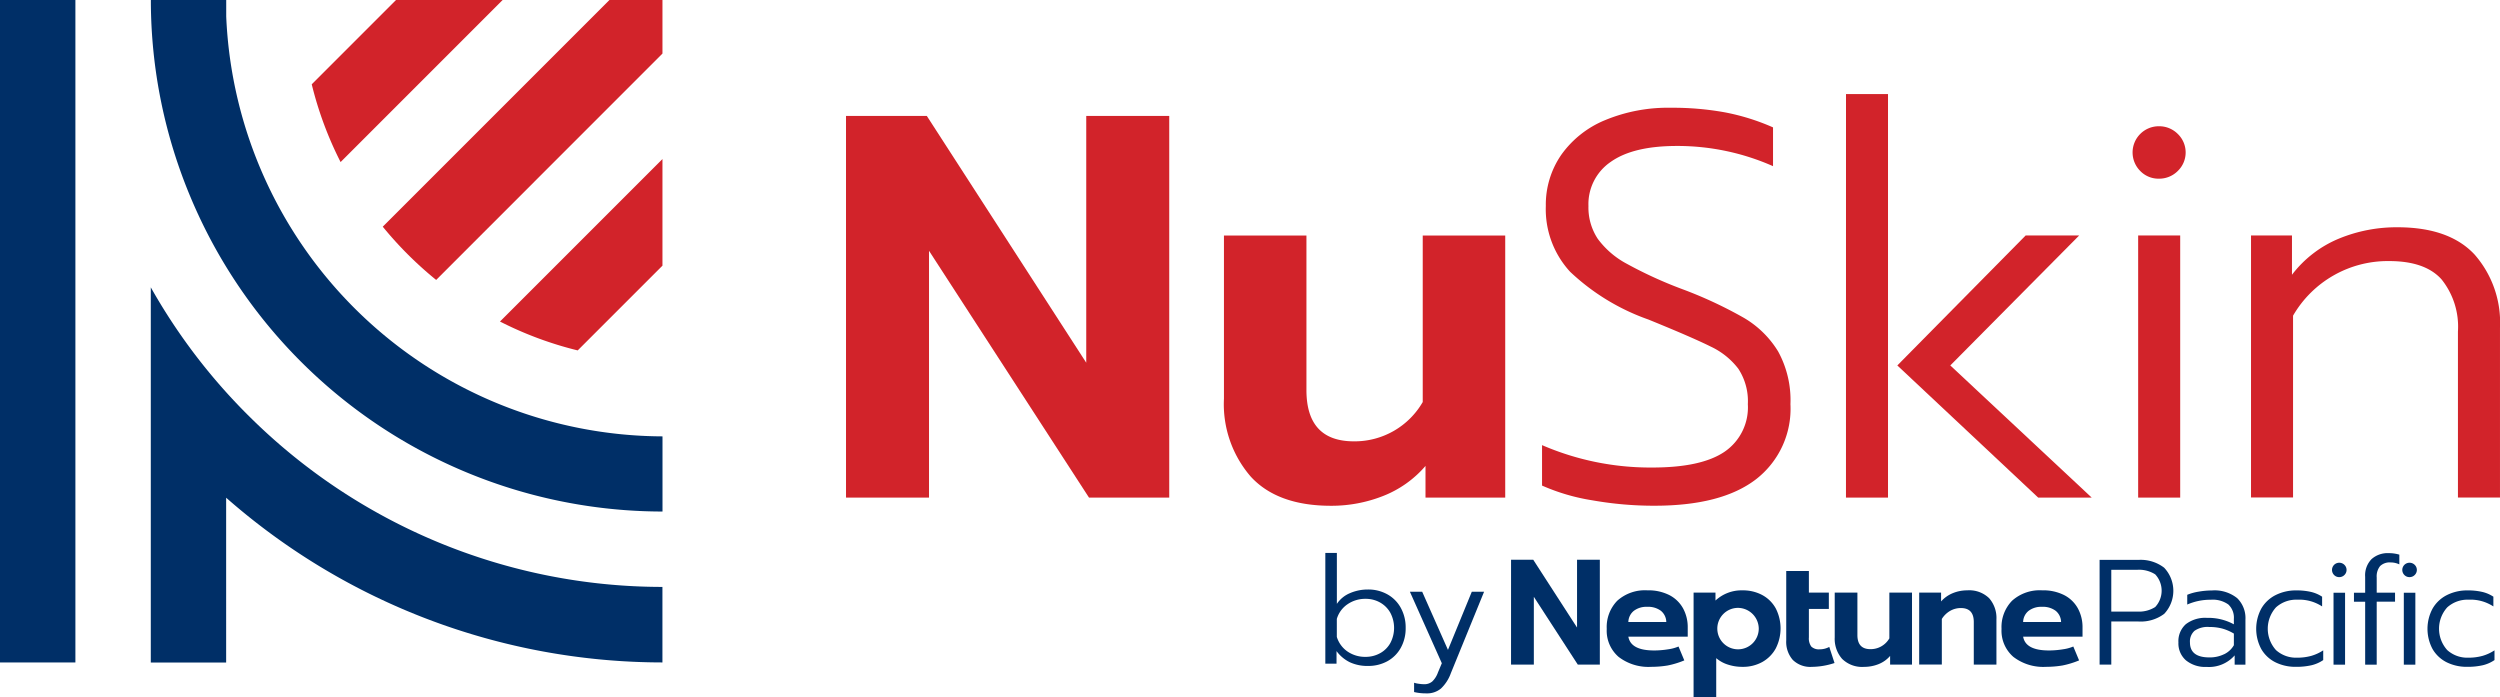 <svg xmlns="http://www.w3.org/2000/svg" width="245.494" height="68.487" viewBox="0 0 245.494 68.487">
  <g id="NuSkin_logo_-_Rollover" data-name="NuSkin logo - Rollover" transform="translate(-149.936 -322.441)">
    <rect id="Rectangle_31" data-name="Rectangle 31" width="7.404" height="65.052" transform="translate(149.936 322.441)" fill="#002f67"/>
    <path id="Path_1460" data-name="Path 1460" d="M207.4,341.929a50.287,50.287,0,0,0,46.292,30.743v-7.38a43.06,43.06,0,0,1-42.842-41.239v-1.612h-7.4v.153A50,50,0,0,0,207.4,341.929Z" transform="translate(-38.7 0)" fill="#002f67"/>
    <path id="Path_1461" data-name="Path 1461" d="M212.949,436.9a57.638,57.638,0,0,1-9.506-12.513v36.841h7.4V445.045a64.967,64.967,0,0,0,42.842,16.176v-7.416a57.565,57.565,0,0,1-40.738-16.91Z" transform="translate(-38.7 -73.73)" fill="#002f67"/>
    <path id="Path_1462" data-name="Path 1462" d="M327.348,394.828a35.262,35.262,0,0,0,7.634,2.837l8.322-8.322v-10.47Z" transform="translate(-128.316 -40.814)" fill="#d2232a"/>
    <path id="Path_1463" data-name="Path 1463" d="M308.015,322.441l-22.26,22.26A36.158,36.158,0,0,0,291,349.93L313.221,327.7v-5.264Z" transform="translate(-98.233 0)" fill="#d2232a"/>
    <path id="Path_1464" data-name="Path 1464" d="M260.555,330.718a35.256,35.256,0,0,0,2.833,7.637L279.3,322.441h-10.47Z" transform="translate(-80.007 0)" fill="#d2232a"/>
    <path id="Path_1465" data-name="Path 1465" d="M686.125,521.066h2.18l4.3,6.657v-6.657h2.238v10.295h-2.164l-4.316-6.657v6.657h-2.239Z" transform="translate(-387.807 -143.658)" fill="#002f67"/>
    <path id="Path_1466" data-name="Path 1466" d="M721.242,538.455a3.392,3.392,0,0,1-1.164-2.747,3.7,3.7,0,0,1,1.038-2.769,4.066,4.066,0,0,1,2.968-1.017,4.52,4.52,0,0,1,2.15.471,3.213,3.213,0,0,1,1.34,1.3,3.843,3.843,0,0,1,.457,1.878v.9H722.2q.235,1.356,2.533,1.355a8.661,8.661,0,0,0,1.4-.118,3.887,3.887,0,0,0,.993-.271l.569,1.364a8.584,8.584,0,0,1-1.635.5,10.028,10.028,0,0,1-1.62.133A4.808,4.808,0,0,1,721.242,538.455Zm4.684-3.424a1.454,1.454,0,0,0-.53-1.1,2.086,2.086,0,0,0-1.34-.39,2.033,2.033,0,0,0-1.326.4,1.458,1.458,0,0,0-.53,1.09Z" transform="translate(-412.364 -151.511)" fill="#002f67"/>
    <path id="Path_1467" data-name="Path 1467" d="M784.4,533.784a2.684,2.684,0,0,1-.64-1.907v-6.819h2.224v2.121h1.96v1.605h-1.96v2.8a1.353,1.353,0,0,0,.235.891,1.069,1.069,0,0,0,.839.273,1.947,1.947,0,0,0,.928-.236l.516,1.581a7.3,7.3,0,0,1-2.224.378A2.448,2.448,0,0,1,784.4,533.784Z" transform="translate(-458.42 -146.546)" fill="#002f67"/>
    <path id="Path_1468" data-name="Path 1468" d="M801.693,539.224a2.986,2.986,0,0,1-.721-2.1v-4.4H803.2v4.168q0,1.384,1.281,1.384a2.121,2.121,0,0,0,1.856-1.06v-4.492h2.224v7.069h-2.15v-.854a2.9,2.9,0,0,1-1.141.81,3.788,3.788,0,0,1-1.406.265A2.792,2.792,0,0,1,801.693,539.224Z" transform="translate(-470.871 -152.089)" fill="#002f67"/>
    <path id="Path_1469" data-name="Path 1469" d="M830.948,532.144h2.15v.869a3.092,3.092,0,0,1,1.156-.817,3.7,3.7,0,0,1,1.407-.273,2.8,2.8,0,0,1,2.158.773,2.952,2.952,0,0,1,.714,2.084v4.433h-2.224v-4.182q0-1.37-1.267-1.37a2.108,2.108,0,0,0-1.046.272,2.343,2.343,0,0,0-.825.8v4.477h-2.224Z" transform="translate(-492.552 -151.511)" fill="#002f67"/>
    <path id="Path_1470" data-name="Path 1470" d="M861.328,538.455a3.393,3.393,0,0,1-1.163-2.747,3.7,3.7,0,0,1,1.038-2.769,4.067,4.067,0,0,1,2.968-1.017,4.519,4.519,0,0,1,2.15.471,3.212,3.212,0,0,1,1.34,1.3,3.839,3.839,0,0,1,.457,1.878v.9h-5.832q.235,1.356,2.533,1.355a8.657,8.657,0,0,0,1.4-.118,3.893,3.893,0,0,0,.993-.271l.569,1.364a8.6,8.6,0,0,1-1.636.5,10.028,10.028,0,0,1-1.62.133A4.811,4.811,0,0,1,861.328,538.455Zm4.684-3.424a1.453,1.453,0,0,0-.531-1.1,2.086,2.086,0,0,0-1.34-.39,2.033,2.033,0,0,0-1.326.4,1.46,1.46,0,0,0-.53,1.09Z" transform="translate(-513.683 -151.511)" fill="#002f67"/>
    <path id="Path_1471" data-name="Path 1471" d="M750.893,532.144h2.15v.78a3.745,3.745,0,0,1,2.651-1,4,4,0,0,1,1.951.464,3.292,3.292,0,0,1,1.318,1.31,4.323,4.323,0,0,1,0,3.925,3.373,3.373,0,0,1-1.318,1.333,3.9,3.9,0,0,1-1.951.479,4.567,4.567,0,0,1-1.429-.221,3.249,3.249,0,0,1-1.149-.633v3.859h-2.224Zm4.318,1.5a2.035,2.035,0,1,0,2.082,2.035A2.059,2.059,0,0,0,755.211,533.644Z" transform="translate(-434.651 -151.511)" fill="#002f67"/>
    <g id="Group_227" data-name="Group 227" transform="translate(356.111 376.759)">
      <path id="Path_1472" data-name="Path 1472" d="M894.961,521.117h3.812a3.793,3.793,0,0,1,2.524.765,3.3,3.3,0,0,1,.008,4.533,3.839,3.839,0,0,1-2.531.751h-2.664V531.4h-1.148Zm3.723,5.077a2.952,2.952,0,0,0,1.737-.449,2.35,2.35,0,0,0,0-3.208,2.955,2.955,0,0,0-1.737-.449h-2.575v4.106Z" transform="translate(-894.961 -520.455)" fill="#002f67"/>
      <path id="Path_1473" data-name="Path 1473" d="M923.676,538.831a2.2,2.2,0,0,1-.743-1.759,2.24,2.24,0,0,1,.721-1.788,3.1,3.1,0,0,1,2.089-.626,5.208,5.208,0,0,1,2.634.633v-.53a1.763,1.763,0,0,0-.545-1.42,2.628,2.628,0,0,0-1.722-.463,5.628,5.628,0,0,0-2.311.471v-.957a5.026,5.026,0,0,1,1.119-.309,7.558,7.558,0,0,1,1.3-.117,3.535,3.535,0,0,1,2.487.758,2.733,2.733,0,0,1,.809,2.1v4.429h-1.059v-.912a3.348,3.348,0,0,1-2.752,1.133A3,3,0,0,1,923.676,538.831Zm3.738-.6a2.182,2.182,0,0,0,.964-.89V536.2a4.68,4.68,0,0,0-1.141-.493,4.836,4.836,0,0,0-1.273-.154,2.251,2.251,0,0,0-1.45.375,1.4,1.4,0,0,0-.448,1.141q0,1.471,1.913,1.472A3.2,3.2,0,0,0,927.414,538.228Z" transform="translate(-915.192 -528.302)" fill="#002f67"/>
      <path id="Path_1474" data-name="Path 1474" d="M952.424,539.022a3.31,3.31,0,0,1-1.391-1.3,4.2,4.2,0,0,1,.007-3.989,3.373,3.373,0,0,1,1.406-1.317,4.421,4.421,0,0,1,2.031-.456,6.208,6.208,0,0,1,1.428.147,3.389,3.389,0,0,1,1.1.471v.956a4.087,4.087,0,0,0-2.428-.662,2.971,2.971,0,0,0-2.1.751,3.131,3.131,0,0,0,0,4.2,2.926,2.926,0,0,0,2.06.743,5.092,5.092,0,0,0,1.4-.177,4.271,4.271,0,0,0,1.177-.544v.957a3.454,3.454,0,0,1-1.155.508,6.562,6.562,0,0,1-1.523.154A4.4,4.4,0,0,1,952.424,539.022Z" transform="translate(-935.154 -528.302)" fill="#002f67"/>
      <path id="Path_1475" data-name="Path 1475" d="M977.647,523.334a.706.706,0,0,1,.5-1.207.707.707,0,0,1,.508.206.694.694,0,0,1,0,1,.706.706,0,0,1-.508.206A.681.681,0,0,1,977.647,523.334Zm-.059,1.736h1.133v7.064h-1.133Z" transform="translate(-954.616 -521.185)" fill="#002f67"/>
      <path id="Path_1476" data-name="Path 1476" d="M986.309,523.492h-1.1v-.883h1.1v-1.56a2.272,2.272,0,0,1,.626-1.737,2.359,2.359,0,0,1,1.685-.588,3.582,3.582,0,0,1,1.045.147v.956a2.006,2.006,0,0,0-.853-.191,1.346,1.346,0,0,0-1.038.361,1.6,1.6,0,0,0-.331,1.111v1.5h1.8v.883h-1.8v6.181h-1.133Z" transform="translate(-960.231 -518.724)" fill="#002f67"/>
      <path id="Path_1477" data-name="Path 1477" d="M1002.587,523.334a.706.706,0,0,1,.5-1.207.707.707,0,0,1,.508.206.693.693,0,0,1,0,1,.706.706,0,0,1-.508.206A.681.681,0,0,1,1002.587,523.334Zm-.059,1.736h1.133v7.064h-1.133Z" transform="translate(-972.654 -521.185)" fill="#002f67"/>
      <path id="Path_1478" data-name="Path 1478" d="M1013.206,539.022a3.312,3.312,0,0,1-1.391-1.3,4.2,4.2,0,0,1,.007-3.989,3.371,3.371,0,0,1,1.405-1.317,4.421,4.421,0,0,1,2.031-.456,6.2,6.2,0,0,1,1.427.147,3.383,3.383,0,0,1,1.1.471v.956a4.087,4.087,0,0,0-2.428-.662,2.97,2.97,0,0,0-2.1.751,3.131,3.131,0,0,0,0,4.2,2.925,2.925,0,0,0,2.06.743,5.091,5.091,0,0,0,1.4-.177,4.27,4.27,0,0,0,1.177-.544v.957a3.455,3.455,0,0,1-1.155.508,6.564,6.564,0,0,1-1.523.154A4.4,4.4,0,0,1,1013.206,539.022Z" transform="translate(-979.116 -528.302)" fill="#002f67"/>
    </g>
    <g id="Group_228" data-name="Group 228" transform="translate(280.076 376.741)">
      <path id="Path_1479" data-name="Path 1479" d="M622.626,529.392a3.591,3.591,0,0,1-1.317-1.1v1.236h-1.1V518.656h1.133v5a2.87,2.87,0,0,1,1.281-1.052,4.4,4.4,0,0,1,1.781-.36,3.826,3.826,0,0,1,1.891.471,3.361,3.361,0,0,1,1.325,1.332,3.976,3.976,0,0,1,.478,1.965,3.917,3.917,0,0,1-.486,1.972,3.337,3.337,0,0,1-1.324,1.31,3.879,3.879,0,0,1-1.883.456A4.089,4.089,0,0,1,622.626,529.392Zm2.958-.891a2.568,2.568,0,0,0,1.008-1,3.185,3.185,0,0,0,0-2.973,2.622,2.622,0,0,0-1.008-1.008,2.85,2.85,0,0,0-1.42-.36,3.058,3.058,0,0,0-1.773.53,2.631,2.631,0,0,0-1.053,1.442V526.9a2.691,2.691,0,0,0,1.053,1.435,3.045,3.045,0,0,0,1.773.523A2.9,2.9,0,0,0,625.584,528.5Z" transform="translate(-620.205 -518.656)" fill="#002f67"/>
      <path id="Path_1480" data-name="Path 1480" d="M650.642,542.274v-.913a2.474,2.474,0,0,0,.463.1,3.582,3.582,0,0,0,.508.044,1.2,1.2,0,0,0,.809-.265,2.279,2.279,0,0,0,.56-.883l.383-.912-3.135-7.02h1.207l2.531,5.71,2.34-5.71h1.207l-3.267,8.006a3.876,3.876,0,0,1-.964,1.494,2.112,2.112,0,0,1-1.435.479A4.976,4.976,0,0,1,650.642,542.274Z" transform="translate(-641.921 -528.617)" fill="#002f67"/>
    </g>
    <g id="Group_229" data-name="Group 229" transform="translate(233.012 331.68)">
      <path id="Path_1481" data-name="Path 1481" d="M450.135,363.575h7.935l15.656,24.235V363.575h8.15v37.478h-7.881l-15.709-24.234v24.234h-8.15Z" transform="translate(-450.135 -361.431)" fill="#d2232a"/>
      <path id="Path_1482" data-name="Path 1482" d="M586.872,429.677a10.868,10.868,0,0,1-2.627-7.64V406.006h8.1v15.173q0,5.04,4.665,5.04a7.725,7.725,0,0,0,6.755-3.86V406.006h8.1v25.736h-7.828v-3.11a10.553,10.553,0,0,1-4.155,2.949,13.8,13.8,0,0,1-5.12.965Q589.5,432.546,586.872,429.677Z" transform="translate(-547.132 -392.119)" fill="#d2232a"/>
      <path id="Path_1483" data-name="Path 1483" d="M702.051,399.219a19.824,19.824,0,0,1-4.933-1.447V393.8a26.774,26.774,0,0,0,10.83,2.2q4.826,0,7.1-1.555a5.272,5.272,0,0,0,2.279-4.665,5.8,5.8,0,0,0-.938-3.485,7.311,7.311,0,0,0-2.708-2.172q-1.77-.885-6.112-2.654a21.644,21.644,0,0,1-7.694-4.691,9.071,9.071,0,0,1-2.386-6.46,8.615,8.615,0,0,1,1.528-5.04,9.876,9.876,0,0,1,4.316-3.4,16.075,16.075,0,0,1,6.434-1.206,28.6,28.6,0,0,1,5.335.456A21.691,21.691,0,0,1,719.8,362.6v3.807a23.176,23.176,0,0,0-9.437-1.984q-4.29,0-6.488,1.555a5.019,5.019,0,0,0-2.2,4.343,5.575,5.575,0,0,0,.912,3.217A8.505,8.505,0,0,0,705.455,376a41.342,41.342,0,0,0,5.389,2.466,41.6,41.6,0,0,1,6.059,2.815,9.646,9.646,0,0,1,3.4,3.324,9.943,9.943,0,0,1,1.207,5.174,8.757,8.757,0,0,1-3.378,7.372q-3.378,2.6-9.972,2.6A34.74,34.74,0,0,1,702.051,399.219Z" transform="translate(-628.769 -359.329)" fill="#d2232a"/>
      <path id="Path_1484" data-name="Path 1484" d="M804.975,355.826H809.1v39.622h-4.128Zm5.04,26.647,12.6-12.761h5.254l-12.653,12.761L829.1,395.448h-5.254Z" transform="translate(-706.778 -355.826)" fill="#d2232a"/>
      <path id="Path_1485" data-name="Path 1485" d="M907.458,371.653a2.573,2.573,0,0,1,1.823-4.4,2.573,2.573,0,0,1,1.849.75,2.526,2.526,0,0,1,0,3.646,2.569,2.569,0,0,1-1.849.751A2.478,2.478,0,0,1,907.458,371.653Zm-.214,6.327h4.128v25.736h-4.128Z" transform="translate(-780.358 -364.094)" fill="#d2232a"/>
      <path id="Path_1486" data-name="Path 1486" d="M948.693,403.9h4.021v3.86a11.171,11.171,0,0,1,4.584-3.539,14.857,14.857,0,0,1,5.763-1.126q5.093,0,7.587,2.681a10.132,10.132,0,0,1,2.493,7.185v16.674h-4.129v-16.3a7.422,7.422,0,0,0-1.608-5.12q-1.608-1.8-5.147-1.8a10.747,10.747,0,0,0-9.437,5.362v17.854h-4.128Z" transform="translate(-810.724 -390.017)" fill="#d2232a"/>
    </g>
  </g>
</svg>

